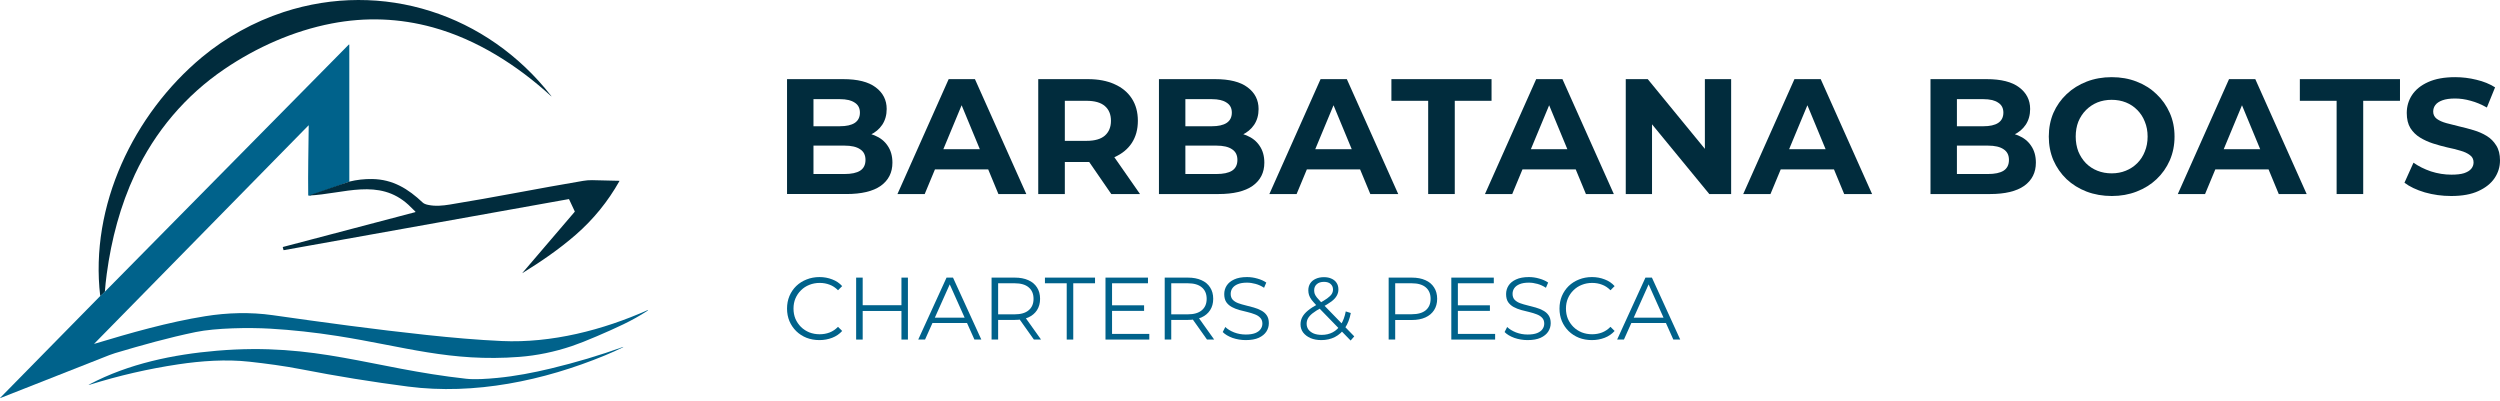 <svg width="162" height="26" viewBox="0 0 162 26" fill="none" xmlns="http://www.w3.org/2000/svg">
<path fill-rule="evenodd" clip-rule="evenodd" d="M6.796 18.902C6.708 19.007 6.608 19.1 6.494 19.182C5.806 13.333 8.659 7.394 13.089 3.705C14.617 2.434 16.454 1.41 18.381 0.781C24.798 -1.313 31.574 0.91 35.705 6.2C35.711 6.207 35.726 6.216 35.729 6.229C35.731 6.244 35.727 6.246 35.714 6.235C33.543 4.246 30.907 2.56 28.046 1.773C25.889 1.18 23.703 1.097 21.489 1.523C19.016 2 16.624 3.065 14.547 4.474C12.019 6.188 10.04 8.531 8.745 11.296C7.796 13.324 7.218 15.512 6.918 17.743C6.863 18.152 6.822 18.538 6.796 18.902Z" fill="#012C3D"/>
<path fill-rule="evenodd" clip-rule="evenodd" d="M22.636 11.767C22.356 11.9 20.107 12.666 20.102 12.666C20.102 12.666 19.99 12.672 19.99 12.672C19.98 12.672 19.972 12.665 19.972 12.655C19.972 12.655 19.972 12.655 19.972 12.654C19.951 11.15 19.991 9.64 20.005 8.137C20.005 8.119 19.999 8.117 19.986 8.13L6.106 22.272C6.096 22.281 6.098 22.284 6.11 22.281C8.466 21.57 10.889 20.878 13.291 20.491C14.732 20.259 16.222 20.217 17.668 20.423C20.98 20.895 24.292 21.347 27.619 21.703C29.315 21.884 30.905 22.025 32.514 22.098C35.739 22.244 39.065 21.39 41.987 20.087C42 20.081 42.003 20.084 41.996 20.096C41.99 20.109 41.979 20.12 41.966 20.129C40.973 20.794 39.873 21.271 38.668 21.792C38.023 22.069 37.487 22.28 37.06 22.424C35.931 22.804 34.796 23.038 33.655 23.126C29.191 23.471 26.172 22.449 21.879 21.773C20.386 21.538 18.928 21.38 17.504 21.297C16.14 21.218 13.983 21.248 12.68 21.517C10.924 21.88 9.18 22.369 7.461 22.881C7.334 22.919 7.209 22.962 7.085 23.011C4.729 23.939 2.376 24.867 0.026 25.792C-0.005 25.805 -0.008 25.799 0.015 25.775C0.597 25.185 6.426 19.252 6.494 19.182C6.596 19.088 6.695 18.996 6.796 18.902L22.593 2.897C22.621 2.868 22.635 2.874 22.635 2.914L22.636 11.767Z" fill="#00628B"/>
<path fill-rule="evenodd" clip-rule="evenodd" d="M19.99 12.672C20.135 12.62 22.407 11.842 22.636 11.767C23.121 11.649 23.613 11.594 24.111 11.601C25.456 11.62 26.451 12.236 27.396 13.129C27.465 13.193 27.579 13.242 27.739 13.276C28.212 13.376 28.674 13.331 29.146 13.255C32.035 12.789 34.902 12.204 37.787 11.72C37.965 11.69 38.181 11.67 38.364 11.674C38.954 11.684 39.542 11.698 40.129 11.716C40.13 11.716 40.131 11.716 40.132 11.717C40.138 11.719 40.142 11.725 40.14 11.731C40.14 11.732 40.14 11.733 40.139 11.734C39.395 13.056 38.455 14.213 37.318 15.205C36.249 16.138 35.06 16.951 33.853 17.696C33.839 17.704 33.837 17.703 33.847 17.691L37.236 13.729C37.245 13.718 37.248 13.705 37.243 13.695L36.878 12.917C36.873 12.907 36.862 12.901 36.85 12.903L18.411 16.207C18.39 16.21 18.373 16.208 18.371 16.201L18.322 16.019C18.322 16.019 18.322 16.019 18.322 16.019C18.32 16.013 18.335 16.003 18.355 15.998L26.906 13.748C26.908 13.748 26.91 13.747 26.911 13.746C26.922 13.74 26.925 13.726 26.918 13.714C26.917 13.713 26.916 13.711 26.915 13.71C26.766 13.556 26.619 13.412 26.473 13.278C24.553 11.514 22.293 12.569 19.99 12.672Z" fill="#012C3D"/>
<path fill-rule="evenodd" clip-rule="evenodd" d="M16.157 23.438C14.654 23.272 13.05 23.385 11.556 23.608C9.608 23.9 7.696 24.34 5.821 24.929C5.711 24.964 5.707 24.954 5.809 24.9C8.341 23.564 11.225 22.967 14.054 22.727C20.497 22.182 24.061 23.865 30.208 24.543C30.76 24.604 31.513 24.558 32.239 24.487C33.394 24.375 34.548 24.154 35.696 23.878C37.305 23.491 38.865 23.026 40.375 22.482C40.39 22.477 40.393 22.48 40.383 22.492C40.376 22.5 40.366 22.507 40.354 22.513C39.973 22.698 39.587 22.871 39.196 23.033C35.226 24.67 30.746 25.607 26.445 25.05C24.125 24.75 21.817 24.376 19.52 23.928C18.394 23.709 17.244 23.558 16.157 23.438Z" fill="#00628B"/>
<path d="M158.841 12.701C158.245 12.701 157.674 12.623 157.128 12.467C156.582 12.304 156.142 12.095 155.809 11.84L156.394 10.542C156.713 10.769 157.089 10.957 157.522 11.106C157.961 11.248 158.405 11.318 158.851 11.318C159.192 11.318 159.465 11.287 159.67 11.223C159.883 11.152 160.039 11.056 160.138 10.935C160.238 10.815 160.287 10.677 160.287 10.521C160.287 10.322 160.209 10.166 160.053 10.053C159.897 9.932 159.692 9.836 159.436 9.765C159.181 9.687 158.897 9.617 158.585 9.553C158.281 9.482 157.972 9.397 157.66 9.297C157.355 9.198 157.075 9.07 156.82 8.914C156.564 8.758 156.355 8.553 156.192 8.298C156.036 8.042 155.958 7.716 155.958 7.319C155.958 6.893 156.072 6.507 156.299 6.159C156.533 5.805 156.88 5.525 157.341 5.319C157.809 5.106 158.394 5 159.096 5C159.564 5 160.025 5.057 160.479 5.17C160.933 5.277 161.333 5.44 161.681 5.66L161.149 6.968C160.802 6.769 160.454 6.624 160.107 6.532C159.759 6.432 159.419 6.383 159.085 6.383C158.752 6.383 158.479 6.422 158.266 6.5C158.054 6.578 157.901 6.681 157.809 6.808C157.717 6.929 157.671 7.071 157.671 7.234C157.671 7.425 157.749 7.581 157.905 7.702C158.061 7.815 158.266 7.907 158.522 7.978C158.777 8.049 159.057 8.12 159.362 8.191C159.674 8.262 159.982 8.344 160.287 8.436C160.599 8.528 160.883 8.652 161.138 8.808C161.394 8.964 161.599 9.17 161.755 9.425C161.918 9.68 162 10.003 162 10.393C162 10.811 161.883 11.194 161.649 11.542C161.415 11.889 161.064 12.169 160.596 12.382C160.135 12.595 159.55 12.701 158.841 12.701Z" fill="#012C3D"/>
<path d="M151.413 12.574V6.532H149.03V5.128H155.519V6.532H153.136V12.574H151.413Z" fill="#012C3D"/>
<path d="M141.122 12.574L144.441 5.128H146.143L149.472 12.574H147.664L144.941 6H145.622L142.888 12.574H141.122ZM142.781 10.978L143.239 9.67H147.068L147.536 10.978H142.781Z" fill="#012C3D"/>
<path d="M136.846 12.701C136.258 12.701 135.712 12.605 135.208 12.414C134.712 12.223 134.279 11.953 133.91 11.606C133.549 11.258 133.265 10.85 133.059 10.382C132.861 9.914 132.762 9.404 132.762 8.851C132.762 8.298 132.861 7.787 133.059 7.319C133.265 6.851 133.552 6.443 133.921 6.096C134.29 5.748 134.722 5.479 135.219 5.287C135.715 5.096 136.254 5 136.836 5C137.424 5 137.963 5.096 138.452 5.287C138.949 5.479 139.378 5.748 139.739 6.096C140.108 6.443 140.395 6.851 140.601 7.319C140.807 7.78 140.91 8.29 140.91 8.851C140.91 9.404 140.807 9.918 140.601 10.393C140.395 10.861 140.108 11.269 139.739 11.616C139.378 11.957 138.949 12.223 138.452 12.414C137.963 12.605 137.428 12.701 136.846 12.701ZM136.836 11.233C137.169 11.233 137.474 11.177 137.75 11.063C138.034 10.95 138.282 10.787 138.495 10.574C138.708 10.361 138.871 10.109 138.984 9.819C139.105 9.528 139.165 9.205 139.165 8.851C139.165 8.496 139.105 8.173 138.984 7.883C138.871 7.592 138.708 7.34 138.495 7.127C138.289 6.915 138.045 6.752 137.761 6.638C137.477 6.525 137.169 6.468 136.836 6.468C136.502 6.468 136.194 6.525 135.91 6.638C135.634 6.752 135.389 6.915 135.176 7.127C134.963 7.34 134.797 7.592 134.676 7.883C134.563 8.173 134.506 8.496 134.506 8.851C134.506 9.198 134.563 9.521 134.676 9.819C134.797 10.109 134.96 10.361 135.166 10.574C135.378 10.787 135.626 10.95 135.91 11.063C136.194 11.177 136.502 11.233 136.836 11.233Z" fill="#012C3D"/>
<path d="M125.096 12.574V5.128H128.734C129.67 5.128 130.372 5.305 130.84 5.66C131.315 6.014 131.553 6.482 131.553 7.064C131.553 7.454 131.457 7.794 131.265 8.085C131.074 8.368 130.812 8.588 130.478 8.744C130.145 8.9 129.762 8.978 129.329 8.978L129.532 8.542C130 8.542 130.414 8.62 130.776 8.776C131.138 8.925 131.418 9.148 131.616 9.446C131.822 9.744 131.925 10.109 131.925 10.542C131.925 11.18 131.673 11.68 131.17 12.042C130.666 12.396 129.925 12.574 128.947 12.574H125.096ZM126.808 11.276H128.819C129.266 11.276 129.602 11.205 129.829 11.063C130.063 10.914 130.18 10.68 130.18 10.361C130.18 10.049 130.063 9.819 129.829 9.67C129.602 9.514 129.266 9.436 128.819 9.436H126.681V8.181H128.521C128.939 8.181 129.259 8.11 129.478 7.968C129.705 7.819 129.819 7.595 129.819 7.298C129.819 7.007 129.705 6.791 129.478 6.649C129.259 6.5 128.939 6.425 128.521 6.425H126.808V11.276Z" fill="#012C3D"/>
<path d="M112.961 12.574L116.28 5.128H117.982L121.311 12.574H119.503L116.78 6H117.46L114.727 12.574H112.961ZM114.62 10.978L115.078 9.67H118.907L119.375 10.978H114.62Z" fill="#012C3D"/>
<path d="M105.349 12.574V5.128H106.774L111.167 10.489H110.476V5.128H112.178V12.574H110.763L106.359 7.213H107.051V12.574H105.349Z" fill="#012C3D"/>
<path d="M96.226 12.574L99.545 5.128H101.247L104.576 12.574H102.768L100.045 6H100.726L97.992 12.574H96.226ZM97.885 10.978L98.343 9.67H102.172L102.64 10.978H97.885Z" fill="#012C3D"/>
<path d="M92.546 12.574V6.532H90.163V5.128H96.652V6.532H94.269V12.574H92.546Z" fill="#012C3D"/>
<path d="M82.255 12.574L85.573 5.128H87.275L90.605 12.574H88.796L86.073 6H86.754L84.02 12.574H82.255ZM83.914 10.978L84.371 9.67H88.201L88.669 10.978H83.914Z" fill="#012C3D"/>
<path d="M75.1 12.574V5.128H78.737C79.674 5.128 80.376 5.305 80.844 5.66C81.319 6.014 81.556 6.482 81.556 7.064C81.556 7.454 81.461 7.794 81.269 8.085C81.078 8.368 80.815 8.588 80.482 8.744C80.149 8.9 79.766 8.978 79.333 8.978L79.535 8.542C80.003 8.542 80.418 8.62 80.78 8.776C81.141 8.925 81.422 9.148 81.62 9.446C81.826 9.744 81.929 10.109 81.929 10.542C81.929 11.18 81.677 11.68 81.173 12.042C80.67 12.396 79.929 12.574 78.95 12.574H75.1ZM76.812 11.276H78.823C79.269 11.276 79.606 11.205 79.833 11.063C80.067 10.914 80.184 10.68 80.184 10.361C80.184 10.049 80.067 9.819 79.833 9.67C79.606 9.514 79.269 9.436 78.823 9.436H76.684V8.181H78.525C78.943 8.181 79.262 8.11 79.482 7.968C79.709 7.819 79.823 7.595 79.823 7.298C79.823 7.007 79.709 6.791 79.482 6.649C79.262 6.5 78.943 6.425 78.525 6.425H76.812V11.276Z" fill="#012C3D"/>
<path d="M67.278 12.574V5.128H70.501C71.167 5.128 71.742 5.238 72.224 5.457C72.706 5.67 73.078 5.979 73.341 6.383C73.603 6.787 73.734 7.269 73.734 7.829C73.734 8.383 73.603 8.861 73.341 9.265C73.078 9.663 72.706 9.968 72.224 10.18C71.742 10.393 71.167 10.499 70.501 10.499H68.235L69.001 9.744V12.574H67.278ZM72.011 12.574L70.15 9.872H71.99L73.873 12.574H72.011ZM69.001 9.936L68.235 9.127H70.405C70.937 9.127 71.334 9.014 71.596 8.787C71.859 8.553 71.99 8.234 71.99 7.829C71.99 7.418 71.859 7.099 71.596 6.872C71.334 6.645 70.937 6.532 70.405 6.532H68.235L69.001 5.713V9.936Z" fill="#012C3D"/>
<path d="M58.155 12.574L61.474 5.128H63.176L66.505 12.574H64.697L61.974 6H62.654L59.921 12.574H58.155ZM59.814 10.978L60.272 9.67H64.101L64.569 10.978H59.814Z" fill="#012C3D"/>
<path d="M51 12.573V5.128H54.638C55.574 5.128 56.276 5.305 56.744 5.659C57.219 6.014 57.457 6.482 57.457 7.063C57.457 7.454 57.361 7.794 57.169 8.085C56.978 8.368 56.716 8.588 56.382 8.744C56.049 8.9 55.666 8.978 55.234 8.978L55.436 8.542C55.904 8.542 56.319 8.62 56.68 8.776C57.042 8.925 57.322 9.148 57.52 9.446C57.726 9.744 57.829 10.109 57.829 10.542C57.829 11.18 57.577 11.68 57.074 12.042C56.57 12.396 55.829 12.573 54.851 12.573H51ZM52.713 11.276H54.723C55.17 11.276 55.507 11.205 55.733 11.063C55.968 10.914 56.084 10.68 56.084 10.361C56.084 10.049 55.968 9.818 55.733 9.67C55.507 9.514 55.17 9.436 54.723 9.436H52.585V8.18H54.425C54.843 8.18 55.163 8.109 55.383 7.968C55.609 7.819 55.723 7.595 55.723 7.298C55.723 7.007 55.609 6.79 55.383 6.649C55.163 6.5 54.843 6.425 54.425 6.425H52.713V11.276Z" fill="#012C3D"/>
<path d="M104.79 22.004L106.625 17.989H107.044L108.879 22.004H108.432L106.745 18.235H106.917L105.231 22.004H104.79ZM105.512 20.931L105.638 20.587H107.973L108.099 20.931H105.512Z" fill="#00628B"/>
<path d="M103.154 22.038C102.852 22.038 102.573 21.988 102.317 21.889C102.061 21.786 101.839 21.642 101.651 21.459C101.464 21.275 101.317 21.059 101.21 20.811C101.107 20.562 101.055 20.291 101.055 19.996C101.055 19.702 101.107 19.43 101.21 19.182C101.317 18.933 101.464 18.717 101.651 18.534C101.843 18.35 102.066 18.209 102.322 18.109C102.579 18.006 102.858 17.954 103.16 17.954C103.45 17.954 103.724 18.004 103.98 18.104C104.236 18.199 104.452 18.345 104.628 18.54L104.359 18.809C104.194 18.641 104.012 18.52 103.814 18.448C103.615 18.371 103.401 18.333 103.171 18.333C102.93 18.333 102.707 18.375 102.5 18.459C102.294 18.54 102.114 18.656 101.961 18.809C101.808 18.958 101.688 19.134 101.6 19.337C101.516 19.535 101.474 19.755 101.474 19.996C101.474 20.237 101.516 20.459 101.6 20.662C101.688 20.86 101.808 21.036 101.961 21.189C102.114 21.338 102.294 21.455 102.5 21.539C102.707 21.619 102.93 21.66 103.171 21.66C103.401 21.66 103.615 21.621 103.814 21.545C104.012 21.468 104.194 21.346 104.359 21.178L104.628 21.447C104.452 21.642 104.236 21.79 103.98 21.889C103.724 21.988 103.449 22.038 103.154 22.038Z" fill="#00628B"/>
<path d="M98.989 22.038C98.691 22.038 98.404 21.99 98.129 21.895C97.857 21.795 97.647 21.669 97.498 21.516L97.664 21.189C97.806 21.327 97.995 21.443 98.232 21.539C98.473 21.631 98.725 21.677 98.989 21.677C99.241 21.677 99.446 21.646 99.603 21.585C99.763 21.52 99.88 21.434 99.953 21.327C100.029 21.22 100.067 21.101 100.067 20.971C100.067 20.814 100.021 20.688 99.93 20.593C99.842 20.497 99.725 20.423 99.58 20.369C99.434 20.312 99.274 20.262 99.098 20.22C98.922 20.178 98.746 20.134 98.57 20.088C98.394 20.038 98.232 19.973 98.083 19.893C97.938 19.813 97.819 19.708 97.727 19.578C97.639 19.444 97.595 19.27 97.595 19.056C97.595 18.857 97.647 18.675 97.75 18.511C97.857 18.343 98.02 18.209 98.238 18.109C98.456 18.006 98.735 17.954 99.075 17.954C99.301 17.954 99.524 17.987 99.746 18.052C99.968 18.113 100.159 18.199 100.32 18.31L100.176 18.648C100.004 18.534 99.821 18.45 99.626 18.396C99.434 18.343 99.249 18.316 99.069 18.316C98.828 18.316 98.63 18.348 98.473 18.413C98.316 18.478 98.199 18.566 98.123 18.677C98.05 18.784 98.014 18.907 98.014 19.044C98.014 19.201 98.058 19.327 98.146 19.423C98.238 19.518 98.356 19.593 98.501 19.646C98.651 19.7 98.813 19.748 98.989 19.79C99.165 19.832 99.339 19.878 99.511 19.927C99.687 19.977 99.847 20.042 99.993 20.122C100.142 20.199 100.26 20.302 100.348 20.432C100.44 20.562 100.486 20.732 100.486 20.943C100.486 21.138 100.432 21.319 100.325 21.487C100.218 21.652 100.054 21.786 99.832 21.889C99.614 21.988 99.333 22.038 98.989 22.038Z" fill="#00628B"/>
<path d="M94.424 19.784H96.546V20.145H94.424V19.784ZM94.47 21.637H96.884V22.004H94.045V17.989H96.798V18.356H94.47V21.637Z" fill="#00628B"/>
<path d="M89.985 22.004V17.989H91.487C91.828 17.989 92.12 18.044 92.365 18.155C92.61 18.262 92.797 18.419 92.927 18.625C93.061 18.828 93.128 19.075 93.128 19.365C93.128 19.648 93.061 19.893 92.927 20.099C92.797 20.302 92.61 20.459 92.365 20.57C92.12 20.681 91.828 20.736 91.487 20.736H90.22L90.409 20.535V22.004H89.985ZM90.409 20.57L90.22 20.363H91.476C91.877 20.363 92.181 20.277 92.388 20.105C92.598 19.929 92.703 19.683 92.703 19.365C92.703 19.044 92.598 18.796 92.388 18.62C92.181 18.444 91.877 18.356 91.476 18.356H90.22L90.409 18.155V20.57Z" fill="#00628B"/>
<path d="M85.622 22.038C85.362 22.038 85.131 21.996 84.928 21.912C84.726 21.824 84.565 21.703 84.446 21.55C84.332 21.398 84.274 21.22 84.274 21.017C84.274 20.845 84.313 20.688 84.389 20.547C84.466 20.401 84.588 20.26 84.756 20.122C84.928 19.981 85.156 19.834 85.439 19.681C85.68 19.547 85.867 19.432 86.001 19.337C86.138 19.237 86.236 19.144 86.293 19.056C86.351 18.964 86.379 18.866 86.379 18.763C86.379 18.614 86.328 18.494 86.224 18.402C86.125 18.31 85.982 18.264 85.794 18.264C85.592 18.264 85.435 18.316 85.324 18.419C85.213 18.518 85.158 18.648 85.158 18.809C85.158 18.889 85.169 18.966 85.192 19.038C85.219 19.111 85.267 19.191 85.335 19.279C85.408 19.367 85.507 19.478 85.634 19.612L87.756 21.797L87.521 22.067L85.307 19.79C85.173 19.648 85.066 19.526 84.986 19.423C84.909 19.316 84.856 19.214 84.825 19.119C84.794 19.023 84.779 18.922 84.779 18.815C84.779 18.643 84.819 18.494 84.9 18.367C84.984 18.237 85.102 18.138 85.255 18.069C85.408 17.997 85.588 17.96 85.794 17.96C85.982 17.96 86.144 17.993 86.282 18.058C86.423 18.119 86.532 18.209 86.609 18.327C86.689 18.446 86.729 18.589 86.729 18.757C86.729 18.903 86.693 19.038 86.62 19.165C86.551 19.291 86.437 19.415 86.276 19.537C86.115 19.656 85.897 19.79 85.622 19.939C85.381 20.073 85.19 20.195 85.049 20.306C84.911 20.417 84.814 20.526 84.756 20.633C84.699 20.736 84.67 20.851 84.67 20.977C84.67 21.122 84.71 21.25 84.791 21.361C84.875 21.468 84.989 21.552 85.135 21.614C85.284 21.671 85.454 21.7 85.645 21.7C85.913 21.7 86.152 21.644 86.362 21.533C86.572 21.422 86.748 21.254 86.89 21.029C87.035 20.803 87.14 20.52 87.205 20.18L87.532 20.283C87.459 20.665 87.335 20.986 87.159 21.247C86.983 21.506 86.765 21.703 86.505 21.837C86.245 21.971 85.951 22.038 85.622 22.038Z" fill="#00628B"/>
<path d="M80.725 22.038C80.426 22.038 80.139 21.99 79.864 21.895C79.593 21.795 79.382 21.669 79.233 21.516L79.4 21.189C79.541 21.327 79.73 21.443 79.968 21.539C80.208 21.631 80.461 21.677 80.725 21.677C80.977 21.677 81.181 21.646 81.338 21.585C81.499 21.52 81.615 21.434 81.688 21.327C81.764 21.22 81.803 21.101 81.803 20.971C81.803 20.814 81.757 20.688 81.665 20.593C81.577 20.497 81.46 20.423 81.315 20.369C81.17 20.312 81.009 20.262 80.834 20.22C80.658 20.178 80.482 20.134 80.306 20.088C80.13 20.038 79.968 19.973 79.818 19.893C79.673 19.813 79.555 19.708 79.463 19.578C79.375 19.444 79.331 19.27 79.331 19.056C79.331 18.857 79.382 18.675 79.486 18.511C79.593 18.343 79.755 18.209 79.973 18.109C80.191 18.006 80.47 17.954 80.811 17.954C81.036 17.954 81.26 17.987 81.482 18.052C81.703 18.113 81.894 18.199 82.055 18.31L81.912 18.648C81.74 18.534 81.556 18.45 81.361 18.396C81.17 18.343 80.984 18.316 80.805 18.316C80.564 18.316 80.365 18.348 80.208 18.413C80.052 18.478 79.935 18.566 79.859 18.677C79.786 18.784 79.749 18.907 79.749 19.044C79.749 19.201 79.793 19.327 79.881 19.423C79.973 19.518 80.092 19.593 80.237 19.646C80.386 19.7 80.549 19.748 80.725 19.79C80.9 19.832 81.074 19.878 81.246 19.927C81.422 19.977 81.583 20.042 81.728 20.122C81.877 20.199 81.996 20.302 82.084 20.432C82.175 20.562 82.221 20.732 82.221 20.943C82.221 21.138 82.168 21.319 82.061 21.487C81.954 21.652 81.789 21.786 81.568 21.889C81.35 21.988 81.069 22.038 80.725 22.038Z" fill="#00628B"/>
<path d="M75.473 22.004V17.989H76.976C77.316 17.989 77.608 18.044 77.853 18.155C78.098 18.262 78.285 18.419 78.415 18.625C78.549 18.828 78.616 19.075 78.616 19.365C78.616 19.648 78.549 19.893 78.415 20.099C78.285 20.302 78.098 20.459 77.853 20.57C77.608 20.677 77.316 20.73 76.976 20.73H75.708L75.897 20.535V22.004H75.473ZM78.214 22.004L77.182 20.547H77.641L78.679 22.004H78.214ZM75.897 20.57L75.708 20.369H76.964C77.366 20.369 77.67 20.281 77.876 20.105C78.086 19.929 78.192 19.683 78.192 19.365C78.192 19.044 78.086 18.796 77.876 18.62C77.67 18.444 77.366 18.356 76.964 18.356H75.708L75.897 18.155V20.57Z" fill="#00628B"/>
<path d="M72.015 19.784H74.137V20.145H72.015V19.784ZM72.061 21.637H74.475V22.004H71.636V17.989H74.389V18.356H72.061V21.637Z" fill="#00628B"/>
<path d="M69.123 22.004V18.356H67.712V17.989H70.958V18.356H69.547V22.004H69.123Z" fill="#00628B"/>
<path d="M64.254 22.004V17.989H65.757C66.097 17.989 66.39 18.044 66.635 18.155C66.879 18.262 67.067 18.419 67.197 18.625C67.33 18.828 67.397 19.075 67.397 19.365C67.397 19.648 67.33 19.893 67.197 20.099C67.067 20.302 66.879 20.459 66.635 20.57C66.39 20.677 66.097 20.73 65.757 20.73H64.49L64.679 20.535V22.004H64.254ZM66.996 22.004L65.963 20.547H66.422L67.46 22.004H66.996ZM64.679 20.57L64.49 20.369H65.746C66.147 20.369 66.451 20.281 66.657 20.105C66.868 19.929 66.973 19.683 66.973 19.365C66.973 19.044 66.868 18.796 66.657 18.62C66.451 18.444 66.147 18.356 65.746 18.356H64.49L64.679 18.155V20.57Z" fill="#00628B"/>
<path d="M59.501 22.004L61.336 17.989H61.755L63.59 22.004H63.143L61.457 18.235H61.629L59.943 22.004H59.501ZM60.224 20.931L60.35 20.587H62.684L62.81 20.931H60.224Z" fill="#00628B"/>
<path d="M58.414 17.989H58.833V22.004H58.414V17.989ZM55.902 22.004H55.478V17.989H55.902V22.004ZM58.455 20.151H55.856V19.778H58.455V20.151Z" fill="#00628B"/>
<path d="M53.099 22.038C52.797 22.038 52.518 21.988 52.262 21.889C52.006 21.786 51.784 21.642 51.596 21.459C51.409 21.275 51.262 21.059 51.155 20.811C51.052 20.562 51 20.291 51 19.996C51 19.702 51.052 19.43 51.155 19.182C51.262 18.933 51.409 18.717 51.596 18.534C51.788 18.35 52.011 18.209 52.267 18.109C52.524 18.006 52.803 17.954 53.105 17.954C53.395 17.954 53.669 18.004 53.925 18.104C54.181 18.199 54.397 18.345 54.573 18.54L54.303 18.809C54.139 18.641 53.958 18.52 53.759 18.448C53.56 18.371 53.346 18.333 53.116 18.333C52.875 18.333 52.652 18.375 52.445 18.459C52.239 18.54 52.059 18.656 51.906 18.809C51.753 18.958 51.633 19.134 51.545 19.337C51.461 19.535 51.419 19.755 51.419 19.996C51.419 20.237 51.461 20.459 51.545 20.662C51.633 20.86 51.753 21.036 51.906 21.189C52.059 21.338 52.239 21.455 52.445 21.539C52.652 21.619 52.875 21.66 53.116 21.66C53.346 21.66 53.56 21.621 53.759 21.545C53.958 21.468 54.139 21.346 54.303 21.178L54.573 21.447C54.397 21.642 54.181 21.79 53.925 21.889C53.669 21.988 53.394 22.038 53.099 22.038Z" fill="#00628B"/>
</svg>
